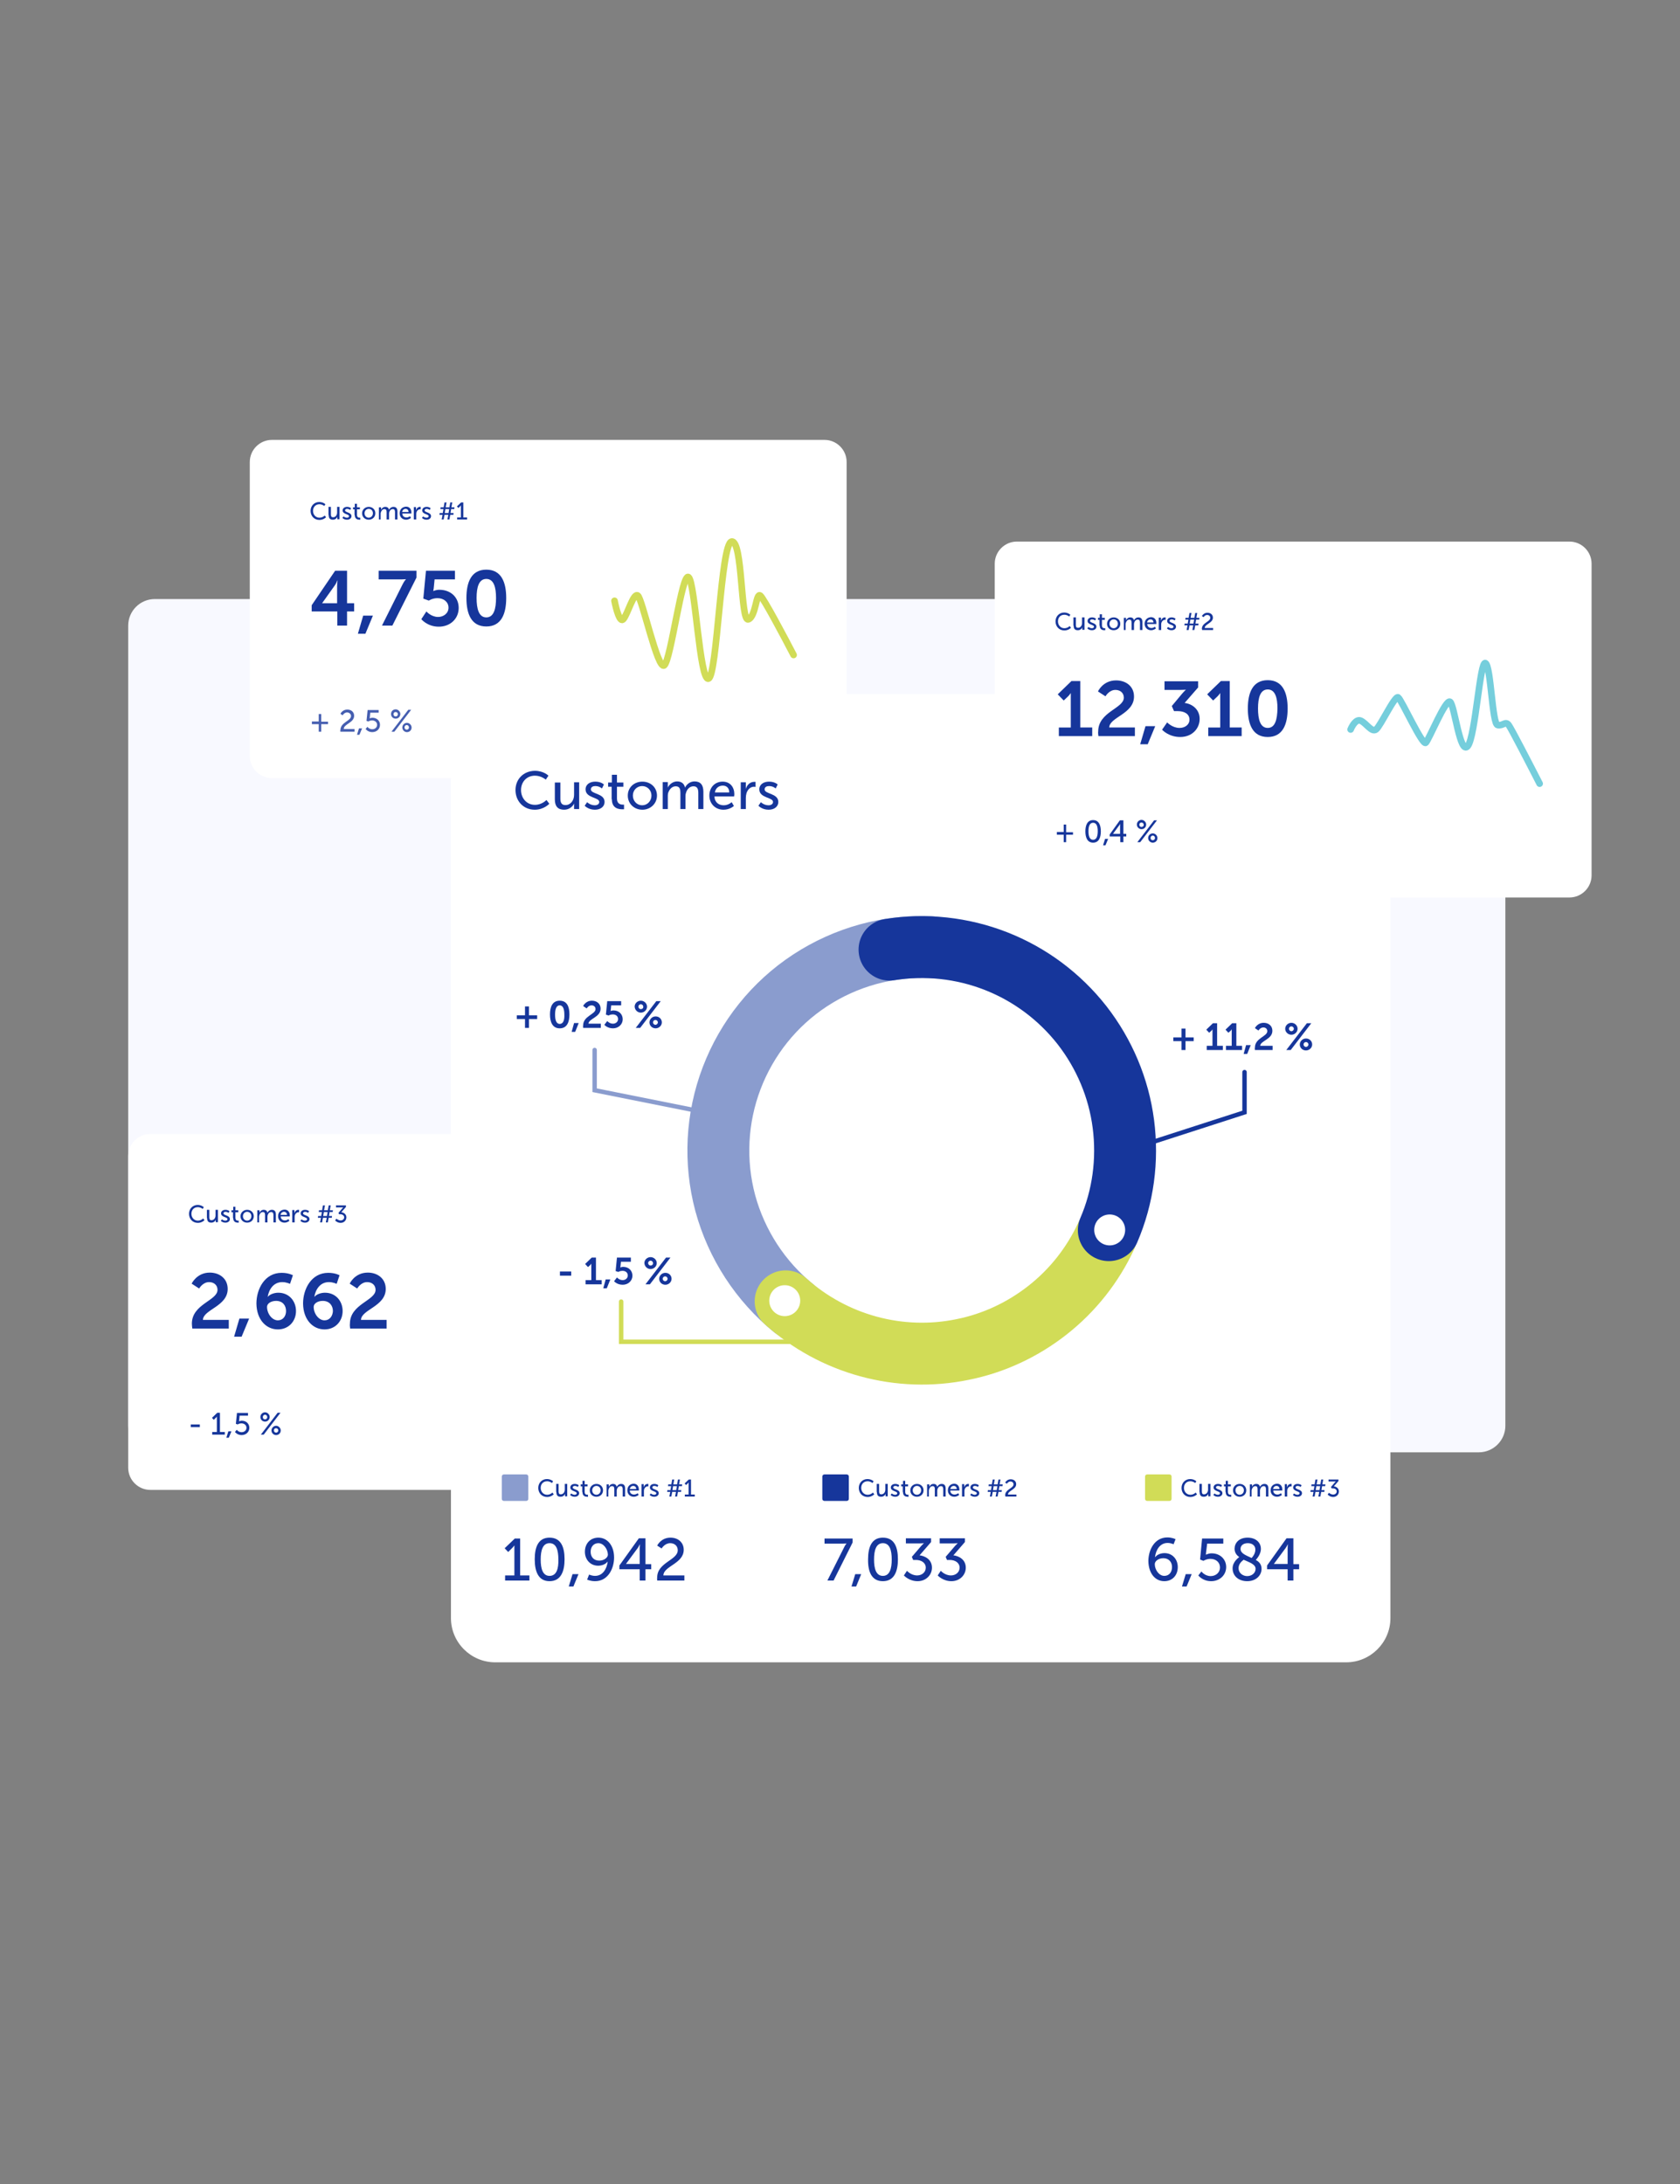 <?xml version="1.0" encoding="utf-8"?>
<!-- Generator: Adobe Illustrator 24.1.3, SVG Export Plug-In . SVG Version: 6.00 Build 0)  -->
<svg version="1.1" id="Layer_1" xmlns="http://www.w3.org/2000/svg" xmlns:xlink="http://www.w3.org/1999/xlink" x="0px" y="0px"
	 viewBox="0 0 760 988" style="enable-background:new 0 0 760 988;" xml:space="preserve">
<rect x="0" y="0" width="760" height="988" fill="#808080" stroke="none"/>
<style type="text/css">
	.st0{fill:#F8F9FF;}
	.st1{fill:#FFFFFF;}
	.st2{fill:#16369B;}
	.st3{fill:#455EB0;}
	.st4{fill:none;stroke:#D1DC57;stroke-width:3;stroke-linecap:round;}
	.st5{fill:none;stroke:#8A9CCE;stroke-width:3;stroke-linecap:round;}
	.st6{fill:none;stroke:#8A9CCE;stroke-width:28;stroke-linecap:round;stroke-linejoin:round;}
	.st7{fill:none;stroke:#D1DC57;stroke-width:28;stroke-linecap:round;stroke-linejoin:round;}
	.st8{fill:none;stroke:#16369B;stroke-width:28;stroke-linecap:round;stroke-linejoin:round;}
	.st9{fill:#8A9CCE;}
	.st10{fill:#D1DC57;}
	.st11{fill:none;stroke:#8A9CCE;stroke-width:2;stroke-linecap:round;}
	.st12{fill:none;stroke:#16369B;stroke-width:2;stroke-linecap:round;}
	.st13{fill:none;stroke:#D1DC57;stroke-width:2;stroke-linecap:round;}
	.st14{fill:none;stroke:#75CEDC;stroke-width:3;stroke-linecap:round;}
</style>
<path class="st0" d="M70,271h599c6.6,0,12,5.4,12,12v362c0,6.6-5.4,12-12,12H70c-6.6,0-12-5.4-12-12V283C58,276.4,63.4,271,70,271z"
	/>
<g>
	<path class="st1" d="M123,199h250c5.5,0,10,4.5,10,10v133c0,5.5-4.5,10-10,10H123c-5.5,0-10-4.5-10-10V209
		C113,203.5,117.5,199,123,199z"/>
</g>
<path class="st2" d="M140.5,231.1c0,2.3,1.6,4.1,4,4.1c1.9,0,3-1.2,3-1.2l-0.6-0.8c0,0-0.9,1-2.4,1c-1.7,0-2.9-1.4-2.9-3.1
	c0-1.6,1.1-3,2.9-3c1.3,0,2.2,0.8,2.2,0.8l0.5-0.8c0,0-1-1-2.8-1C142.2,227.1,140.5,228.8,140.5,231.1z M148.7,233
	c0,1.5,0.6,2.1,1.9,2.1c1.1,0,1.8-0.7,2-1.3h0c0,0,0,0.2,0,0.4v0.7h1v-5.6h-1.1v2.6c0,1.1-0.7,2.1-1.8,2.1c-0.9,0-1-0.6-1-1.4v-3.3
	h-1.1V233z M154.9,234.3c0,0,0.7,0.8,2.1,0.8c1.2,0,2-0.7,2-1.6c0-1.8-2.9-1.6-2.9-2.6c0-0.5,0.5-0.7,0.9-0.7c0.9,0,1.4,0.5,1.4,0.5
	l0.4-0.8c0,0-0.6-0.6-1.8-0.6c-1.1,0-2,0.6-2,1.6c0,1.8,2.9,1.6,2.9,2.6c0,0.5-0.5,0.7-0.9,0.7c-1,0-1.6-0.6-1.6-0.6L154.9,234.3z
	 M160.5,233c0,1.9,1.4,2.1,2.1,2.1c0.2,0,0.4,0,0.4,0v-0.9c0,0-0.1,0-0.3,0c-0.4,0-1.2-0.1-1.2-1.3v-2.5h1.3v-0.9h-1.3v-1.6h-1v1.6
	h-0.8v0.9h0.7V233z M163.8,232.2c0,1.7,1.3,2.9,3,2.9c1.7,0,3-1.2,3-2.9c0-1.7-1.3-2.9-3-2.9C165.2,229.3,163.8,230.5,163.8,232.2z
	 M164.9,232.2c0-1.2,0.9-2,1.9-2c1.1,0,1.9,0.8,1.9,2c0,1.2-0.9,2-1.9,2C165.8,234.2,164.9,233.4,164.9,232.2z M171.1,235h1.1v-2.5
	c0-0.3,0-0.5,0.1-0.7c0.2-0.8,0.8-1.5,1.6-1.5c0.9,0,1,0.7,1,1.4v3.3h1.1v-2.5c0-0.3,0-0.5,0.1-0.8c0.2-0.8,0.8-1.4,1.6-1.4
	c0.8,0,1,0.6,1,1.4v3.3h1.1v-3.6c0-1.4-0.6-2.1-1.8-2.1c-0.9,0-1.7,0.6-2,1.3h0c-0.2-0.8-0.7-1.3-1.7-1.3c-0.9,0-1.6,0.6-1.9,1.3h0
	c0,0,0-0.2,0-0.4v-0.7h-1V235z M180.8,232.2c0,1.7,1.2,2.9,2.9,2.9c1.3,0,2.2-0.8,2.2-0.8l-0.4-0.8c0,0-0.7,0.6-1.6,0.6
	c-1,0-1.9-0.6-1.9-1.8h4.1c0,0,0-0.3,0-0.5c0-1.4-0.8-2.6-2.4-2.6C182,229.3,180.8,230.4,180.8,232.2z M181.9,231.6
	c0.2-0.9,0.8-1.4,1.6-1.4c0.7,0,1.3,0.5,1.3,1.4H181.9z M187.2,235h1.1v-2.3c0-0.3,0-0.7,0.1-1c0.3-0.8,0.9-1.3,1.6-1.3
	c0.2,0,0.3,0,0.3,0v-1.1c0,0-0.1,0-0.3,0c-0.9,0-1.5,0.6-1.8,1.5h0c0,0,0-0.2,0-0.4v-1h-1V235z M190.9,234.3c0,0,0.7,0.8,2.1,0.8
	c1.2,0,2-0.7,2-1.6c0-1.8-2.9-1.6-2.9-2.6c0-0.5,0.5-0.7,0.9-0.7c0.9,0,1.4,0.5,1.4,0.5l0.4-0.8c0,0-0.6-0.6-1.8-0.6
	c-1.1,0-2,0.6-2,1.6c0,1.8,2.9,1.6,2.9,2.6c0,0.5-0.5,0.7-0.9,0.7c-1,0-1.6-0.6-1.6-0.6L190.9,234.3z M199.8,235h0.9l0.4-2.1h1.7
	l-0.4,2.1h0.9l0.4-2.1h1.4l0.1-0.8h-1.4l0.3-1.8h1.4l0.1-0.8h-1.4l0.4-2.2h-0.9l-0.4,2.2h-1.7l0.4-2.2h-0.9l-0.4,2.2h-1.4l-0.1,0.8
	h1.4l-0.3,1.8h-1.4l-0.1,0.8h1.4L199.8,235z M201.2,232.1l0.3-1.8h1.7l-0.3,1.8H201.2z M206.8,235h4.5v-0.9h-1.7v-6.8h-1l-1.9,1.8
	l0.7,0.7l0.7-0.7c0.3-0.3,0.4-0.5,0.4-0.5h0c0,0,0,0.2,0,0.5v5h-1.7V235z"/>
<path class="st3" d="M141.1,327.6h3.1v3.4h1.1v-3.4h3.1v-1.1h-3.1V323h-1.1v3.4h-3.1V327.6z M154,331h6.4v-1.2h-4.9
	c0-2.3,4.7-2.8,4.7-6c0-1.7-1.3-2.8-3.1-2.8c-2.2,0-3.1,1.9-3.1,1.9l1,0.7c0,0,0.7-1.3,2-1.3c1,0,1.8,0.7,1.8,1.6
	c0,2.3-4.8,2.8-4.8,6.4C153.9,330.5,153.9,330.7,154,331z M161.5,332.4h1.1l1.2-2.9h-1.4L161.5,332.4z M165.4,329.8c0,0,1,1.4,3,1.4
	c2,0,3.5-1.4,3.5-3.3c0-1.8-1.4-3.2-3.4-3.2c-0.7,0-1.3,0.3-1.3,0.3h0c0,0,0.1-0.2,0.1-0.5l0.2-2.1h3.8v-1.2h-5l-0.5,4.9l0.8,0.3
	c0,0,0.7-0.5,1.7-0.5c1.3,0,2.3,0.8,2.3,2c0,1.2-1,2-2.2,2c-1.4,0-2.2-1.1-2.2-1.1L165.4,329.8z M179,325.1c1.2,0,2.1-0.9,2.1-2.1
	c0-1.1-1-2.1-2.1-2.1c-1.2,0-2.1,0.9-2.1,2.1C176.9,324.2,177.8,325.1,179,325.1z M177.1,331h1.3l7.6-9.9h-1.3L177.1,331z
	 M179,324.1c-0.6,0-1-0.4-1-1c0-0.6,0.4-1,1-1c0.6,0,1,0.5,1,1C180,323.6,179.6,324.1,179,324.1z M182,329.1c0,1.1,0.9,2.1,2.1,2.1
	c1.2,0,2.1-0.9,2.1-2.1c0-1.1-1-2.1-2.1-2.1C182.9,327,182,328,182,329.1z M183,329.1c0-0.6,0.4-1.1,1-1.1c0.6,0,1,0.5,1,1.1
	c0,0.6-0.5,1-1,1C183.5,330.1,183,329.7,183,329.1z"/>
<path class="st2" d="M141,276.6h11.6v6.4h4.4v-6.4h3.2v-3.7H157v-14.7h-5.4L141,273.8V276.6z M145.7,272.9L145.7,272.9l5.7-8
	c0.7-0.9,1.2-2.3,1.2-2.3h0.1c0,0-0.2,1.4-0.2,2.6v7.7H145.7z M161.9,286.7h3.4l3.4-8.2h-4.4L161.9,286.7z M172.8,283h4.7l10.9-21.7
	v-3.1h-17.1v3.9h10.6c1.2,0,1.7-0.1,1.7-0.1v0.1c0,0-0.7,0.7-1.5,2.3L172.8,283z M190.6,280.1c0,0,2.7,3.4,7.9,3.4
	c5.2,0,9-3.6,9-8.5c0-4.5-3.3-8.2-8.8-8.2c-1.5,0-2.7,0.6-2.7,0.6H196c0,0,0.1-0.5,0.2-1.2l0.4-4.1h9.2v-3.9h-13.1l-1.2,12.6
	l2.5,0.9c0,0,1.6-1.1,3.9-1.1c2.8,0,5,1.7,5,4.3c0,2.6-2.3,4.2-4.7,4.2c-3.2,0-5.3-2.5-5.3-2.5L190.6,280.1z M220,283.4
	c6.8,0,9-5.7,9-12.9c0-7.1-2.2-12.8-9-12.8c-6.8,0-9,5.7-9,12.8C211,277.7,213.2,283.4,220,283.4z M220,279.3
	c-3.4,0-4.4-3.9-4.4-8.8c0-4.8,1-8.6,4.4-8.6c3.4,0,4.4,3.8,4.4,8.6C224.4,275.4,223.4,279.3,220,279.3z"/>
<path class="st4" d="M278,271.8c0.7,3.6,2.4,10.2,4,8.3c2-2.4,4.5-11.9,6.5-10.7c2,1.2,9,34,12,31.6s8-42.3,11-39.9
	c3,2.4,5,47.1,9,45.9c4-1.2,5.5-61.4,10.5-62c5-0.6,4,36.3,7.5,35.2c3.5-1.2,3.5-12.5,5.5-10.7c1.6,1.4,10.7,18.5,15,26.8"/>
<g>
	<path class="st1" d="M68,513h250c5.5,0,10,4.5,10,10v141c0,5.5-4.5,10-10,10H68c-5.5,0-10-4.5-10-10V523C58,517.5,62.5,513,68,513z
		"/>
</g>
<path class="st2" d="M85.5,549.1c0,2.3,1.6,4.1,4,4.1c1.9,0,3-1.2,3-1.2l-0.6-0.8c0,0-0.9,1-2.4,1c-1.7,0-2.9-1.4-2.9-3.1
	c0-1.7,1.1-3,2.9-3c1.3,0,2.2,0.8,2.2,0.8l0.5-0.8c0,0-1-1-2.8-1C87.2,545.1,85.5,546.8,85.5,549.1z M93.7,551
	c0,1.5,0.6,2.1,1.9,2.1c1.1,0,1.8-0.7,2-1.3h0c0,0,0,0.2,0,0.4v0.7h1v-5.6h-1.1v2.6c0,1.1-0.7,2.1-1.8,2.1c-0.9,0-1-0.6-1-1.4v-3.3
	h-1.1V551z M99.9,552.3c0,0,0.7,0.8,2.1,0.8c1.2,0,2-0.7,2-1.6c0-1.8-2.9-1.6-2.9-2.6c0-0.5,0.5-0.7,0.9-0.7c0.9,0,1.4,0.5,1.4,0.5
	l0.4-0.8c0,0-0.6-0.6-1.8-0.6c-1.1,0-2,0.6-2,1.6c0,1.8,2.9,1.6,2.9,2.6c0,0.5-0.5,0.7-0.9,0.7c-1,0-1.6-0.6-1.6-0.6L99.9,552.3z
	 M105.5,551c0,1.9,1.4,2.1,2.1,2.1c0.2,0,0.4,0,0.4,0v-0.9c0,0-0.1,0-0.3,0c-0.4,0-1.2-0.1-1.2-1.3v-2.5h1.3v-0.9h-1.3v-1.6h-1v1.6
	h-0.8v0.9h0.7V551z M108.8,550.2c0,1.7,1.3,2.9,3,2.9c1.7,0,3-1.2,3-2.9c0-1.7-1.3-2.9-3-2.9C110.2,547.3,108.8,548.5,108.8,550.2z
	 M109.9,550.2c0-1.2,0.9-2,1.9-2c1.1,0,1.9,0.8,1.9,2c0,1.2-0.9,2-1.9,2C110.8,552.2,109.9,551.4,109.9,550.2z M116.1,553h1.1v-2.5
	c0-0.3,0-0.5,0.1-0.7c0.2-0.8,0.8-1.5,1.6-1.5c0.9,0,1,0.7,1,1.4v3.3h1.1v-2.5c0-0.3,0-0.5,0.1-0.8c0.2-0.8,0.8-1.4,1.6-1.4
	c0.8,0,1,0.6,1,1.4v3.3h1.1v-3.6c0-1.4-0.6-2.1-1.8-2.1c-0.9,0-1.7,0.6-2,1.3h0c-0.2-0.8-0.7-1.3-1.7-1.3c-0.9,0-1.6,0.6-1.9,1.3h0
	c0,0,0-0.2,0-0.4v-0.7h-1V553z M125.8,550.2c0,1.7,1.2,2.9,2.9,2.9c1.3,0,2.2-0.8,2.2-0.8l-0.4-0.8c0,0-0.7,0.6-1.6,0.6
	c-1,0-1.9-0.6-1.9-1.8h4.1c0,0,0-0.3,0-0.5c0-1.4-0.8-2.6-2.4-2.6C127,547.3,125.8,548.4,125.8,550.2z M126.9,549.6
	c0.2-0.9,0.8-1.4,1.6-1.4c0.7,0,1.3,0.5,1.3,1.4H126.9z M132.2,553h1.1v-2.3c0-0.3,0-0.7,0.1-1c0.3-0.8,0.9-1.3,1.6-1.3
	c0.2,0,0.3,0,0.3,0v-1.1c0,0-0.1,0-0.3,0c-0.9,0-1.5,0.6-1.8,1.5h0c0,0,0-0.2,0-0.4v-1h-1V553z M135.9,552.3c0,0,0.7,0.8,2.1,0.8
	c1.2,0,2-0.7,2-1.6c0-1.8-2.9-1.6-2.9-2.6c0-0.5,0.5-0.7,0.9-0.7c0.9,0,1.4,0.5,1.4,0.5l0.4-0.8c0,0-0.6-0.6-1.8-0.6
	c-1.1,0-2,0.6-2,1.6c0,1.8,2.9,1.6,2.9,2.6c0,0.5-0.5,0.7-0.9,0.7c-1,0-1.6-0.6-1.6-0.6L135.9,552.3z M144.8,553h0.9l0.4-2.1h1.7
	l-0.4,2.1h0.9l0.4-2.1h1.4l0.1-0.8h-1.4l0.3-1.8h1.4l0.1-0.8h-1.4l0.4-2.2h-0.9l-0.4,2.2h-1.7l0.4-2.2h-0.9l-0.4,2.2h-1.4l-0.1,0.8
	h1.4l-0.3,1.8h-1.4l-0.1,0.8h1.4L144.8,553z M146.2,550.1l0.3-1.8h1.7l-0.3,1.8H146.2z M151.6,552.1c0,0,0.9,1.1,2.5,1.1
	c1.6,0,2.6-1.2,2.6-2.5c0-1.5-1.3-2.2-2.3-2.3l2.1-2.4v-0.7H152v0.9h2.6c0.4,0,0.7,0,0.7,0v0c0,0-0.2,0.2-0.5,0.5l-1.7,2l0.3,0.6
	h0.5c1,0,1.8,0.5,1.8,1.4c0,0.8-0.7,1.4-1.6,1.4c-1.1,0-1.9-0.8-1.9-0.8L151.6,552.1z"/>
<path class="st2" d="M86.3,645.6h4.1v-1.2h-4.1V645.6z M96,649h5.7v-1.2h-2.2v-8.7h-1.2l-2.4,2.3l0.8,0.9l0.9-0.9
	c0.4-0.3,0.5-0.6,0.5-0.6h0c0,0,0,0.3,0,0.6v6.4H96V649z M102.4,650.4h1.1l1.2-2.9h-1.4L102.4,650.4z M106.3,647.8c0,0,1,1.4,3,1.4
	c2,0,3.5-1.4,3.5-3.3c0-1.8-1.4-3.2-3.4-3.2c-0.7,0-1.3,0.3-1.3,0.3h0c0,0,0.1-0.2,0.1-0.5l0.2-2.1h3.8v-1.2h-5l-0.5,4.9l0.8,0.3
	c0,0,0.7-0.5,1.7-0.5c1.3,0,2.3,0.8,2.3,2c0,1.2-1,2-2.2,2c-1.4,0-2.2-1.1-2.2-1.1L106.3,647.8z M119.9,643.1c1.2,0,2.1-0.9,2.1-2.1
	c0-1.1-1-2.1-2.1-2.1s-2.1,0.9-2.1,2.1C117.8,642.2,118.7,643.1,119.9,643.1z M118,649h1.3l7.6-9.9h-1.3L118,649z M119.9,642.1
	c-0.6,0-1-0.4-1-1c0-0.6,0.4-1.1,1-1.1s1,0.5,1,1.1C120.9,641.6,120.5,642.1,119.9,642.1z M122.8,647.1c0,1.1,0.9,2.1,2.1,2.1
	c1.2,0,2.1-0.9,2.1-2.1c0-1.1-1-2.1-2.1-2.1C123.8,645,122.8,646,122.8,647.1z M123.9,647.1c0-0.6,0.4-1,1-1c0.6,0,1,0.5,1,1
	c0,0.6-0.5,1-1,1C124.4,648.1,123.9,647.7,123.9,647.1z"/>
<path class="st2" d="M87,601h16.5v-3.9H91.8c0.1-4.7,11.2-6.1,11.2-14c0-4.7-3.7-7.4-8.1-7.4c-5.9,0-8.2,5-8.2,5l3.4,2.2
	c0,0,1.6-2.9,4.5-2.9c2.1,0,3.8,1.3,3.8,3.5c0,4.9-11.6,6.4-11.6,15.3C86.8,599.5,86.9,600.2,87,601z M105.9,604.7h3.4l3.4-8.2h-4.4
	L105.9,604.7z M125.7,601.4c4.9,0,8.2-3.7,8.2-8.3c0-4.5-3.1-8.3-8-8.3c-1.8,0-3.8,0.7-4.7,1.8h-0.1c0.6-3.4,2.7-6.6,6.6-6.6
	c1.9,0,3.5,0.8,3.5,0.8l1.3-3.9c0,0-1.9-1.1-5.1-1.1c-7.7,0-11.4,7.4-11.4,13.9C116.1,597.1,120.5,601.4,125.7,601.4z M125.7,597.3
	c-2.6,0-4.9-3-4.9-6.1c0-1.5,1.8-2.7,4.1-2.7c3,0,4.5,2.1,4.5,4.6C129.4,595.4,128,597.3,125.7,597.3z M146.8,601.4
	c4.9,0,8.2-3.7,8.2-8.3c0-4.5-3.1-8.3-8-8.3c-1.8,0-3.8,0.7-4.7,1.8h-0.1c0.6-3.4,2.7-6.6,6.6-6.6c1.9,0,3.5,0.8,3.5,0.8l1.3-3.9
	c0,0-1.9-1.1-5.1-1.1c-7.7,0-11.4,7.4-11.4,13.9C137.2,597.1,141.6,601.4,146.8,601.4z M146.8,597.3c-2.6,0-4.9-3-4.9-6.1
	c0-1.5,1.8-2.7,4.1-2.7c3,0,4.6,2.1,4.6,4.6C150.5,595.4,149.1,597.3,146.8,597.3z M158.4,601h16.5v-3.9h-11.6
	c0.1-4.7,11.2-6.1,11.2-14c0-4.7-3.7-7.4-8.1-7.4c-6,0-8.2,5-8.2,5l3.4,2.2c0,0,1.6-2.9,4.5-2.9c2.1,0,3.8,1.3,3.8,3.5
	c0,4.9-11.6,6.4-11.6,15.3C158.2,599.5,158.3,600.2,158.4,601z"/>
<path class="st5" d="M221,592.1c0.5,2.8,1.9,8.1,3.5,6.5c2-2,6-9,7-6.5s3.5,46,6.5,43s12-56,15.5-54s7,22.5,9.5,20s8-35.5,10-33
	s6.5,40,9,38s2.5-13.5,5-12.5s4,4.5,5.5,3c1.2-1.2,8.5-9.8,12-14"/>
<g>
	<path class="st1" d="M224,314h385c11,0,20,9,20,20v398c0,11-9,20-20,20H224c-11,0-20-9-20-20V334C204,323,213,314,224,314z"/>
</g>
<path class="st6" d="M359,591.8c-15-12.2-25.8-28.8-30.9-47.5c-5-18.7-4-38.5,2.9-56.6c6.9-18.1,19.3-33.6,35.5-44.2
	c16.2-10.6,35.3-15.9,54.7-15"/>
<path class="st7" d="M500.4,559.2c-6.1,13.1-15.1,24.5-26.4,33.4c-11.3,8.9-24.5,15.1-38.6,17.9c-14.1,2.9-28.7,2.4-42.6-1.4
	c-13.9-3.8-26.7-10.8-37.4-20.4"/>
<path class="st8" d="M402.4,429.6c16.2-2.6,32.9-0.8,48.2,5.2c15.3,6,28.7,16,38.9,29c10.1,13,16.6,28.4,18.7,44.7
	c2.1,16.3-0.1,32.9-6.6,48"/>
<circle class="st1" cx="502" cy="556.4" r="7"/>
<circle class="st1" cx="355" cy="588.4" r="7"/>
<path class="st2" d="M233.2,357.4c0,5,3.6,8.9,8.7,8.9c4.2,0,6.6-2.7,6.6-2.7l-1.3-1.7c0,0-2,2.2-5.2,2.2c-3.8,0-6.3-3.1-6.3-6.7
	c0-3.6,2.5-6.5,6.3-6.5c2.9,0,4.9,1.8,4.9,1.8l1.2-1.8c0,0-2.1-2.2-6.2-2.2C236.8,348.8,233.2,352.5,233.2,357.4z M251,361.6
	c0,3.2,1.4,4.7,4.2,4.7c2.4,0,4-1.6,4.5-2.8h0c0,0,0,0.4,0,0.9v1.6h2.3v-12.1h-2.3v5.7c0,2.4-1.5,4.6-3.9,4.6c-1.9,0-2.3-1.3-2.3-3
	v-7.2H251V361.6z M264.5,364.5c0,0,1.6,1.8,4.6,1.8c2.7,0,4.4-1.5,4.4-3.5c0-4-6.2-3.5-6.2-5.7c0-1.1,1-1.5,2-1.5c1.9,0,3,1.1,3,1.1
	l0.9-1.8c0,0-1.2-1.3-3.9-1.3c-2.4,0-4.4,1.2-4.4,3.5c0,4,6.2,3.5,6.2,5.7c0,1-1,1.5-2,1.5c-2.1,0-3.5-1.4-3.5-1.4L264.5,364.5z
	 M276.8,361.6c0,4.1,3.1,4.5,4.7,4.5c0.5,0,0.8,0,0.8,0V364c0,0-0.2,0-0.6,0c-0.9,0-2.6-0.3-2.6-2.7v-5.4h2.9V354h-2.9v-3.5h-2.3
	v3.5h-1.7v1.9h1.6V361.6z M284,359.9c0,3.7,2.9,6.4,6.6,6.4c3.6,0,6.6-2.7,6.6-6.4c0-3.7-2.9-6.3-6.6-6.3
	C286.9,353.6,284,356.2,284,359.9z M286.3,359.9c0-2.5,1.9-4.3,4.2-4.3c2.3,0,4.2,1.8,4.2,4.3c0,2.5-1.9,4.4-4.2,4.4
	C288.2,364.3,286.3,362.4,286.3,359.9z M299.8,366h2.3v-5.5c0-0.6,0-1.1,0.1-1.6c0.5-1.7,1.7-3.2,3.5-3.2c1.9,0,2.1,1.5,2.1,3v7.3
	h2.3v-5.5c0-0.6,0-1.2,0.2-1.7c0.4-1.7,1.7-3.1,3.4-3.1c1.8,0,2.2,1.3,2.2,3v7.3h2.3v-7.8c0-3.1-1.3-4.7-4-4.7c-2,0-3.6,1.3-4.3,2.8
	h0c-0.4-1.8-1.6-2.8-3.6-2.8c-1.9,0-3.6,1.4-4.2,2.8h0c0,0,0-0.4,0-0.9v-1.6h-2.3V366z M320.9,359.9c0,3.6,2.6,6.4,6.4,6.4
	c2.9,0,4.7-1.7,4.7-1.7l-1-1.7c0,0-1.5,1.4-3.6,1.4c-2.2,0-4.1-1.3-4.2-4h8.9c0,0,0.1-0.7,0.1-1c0-3.1-1.8-5.7-5.3-5.7
	C323.5,353.6,320.9,356.1,320.9,359.9z M323.4,358.5c0.3-2,1.8-3.1,3.6-3.1c1.6,0,2.9,1,2.9,3.1H323.4z M335.1,366h2.3v-5
	c0-0.7,0.1-1.5,0.3-2.2c0.6-1.8,1.9-2.9,3.4-2.9c0.4,0,0.7,0.1,0.7,0.1v-2.3c0,0-0.3,0-0.6,0c-1.9,0-3.3,1.4-3.8,3.2h0
	c0,0,0-0.4,0-0.9v-2.1h-2.3V366z M343.1,364.5c0,0,1.6,1.8,4.6,1.8c2.7,0,4.4-1.5,4.4-3.5c0-4-6.2-3.5-6.2-5.7c0-1.1,1-1.5,2-1.5
	c1.9,0,3,1.1,3,1.1l0.9-1.8c0,0-1.2-1.3-3.9-1.3c-2.4,0-4.4,1.2-4.4,3.5c0,4,6.2,3.5,6.2,5.7c0,1-1,1.5-2,1.5
	c-2.1,0-3.5-1.4-3.5-1.4L343.1,364.5z"/>
<path class="st2" d="M243.5,673.1c0,2.3,1.6,4.1,4,4.1c1.9,0,3-1.2,3-1.2l-0.6-0.8c0,0-0.9,1-2.4,1c-1.7,0-2.9-1.4-2.9-3.1
	c0-1.7,1.1-3,2.9-3c1.3,0,2.2,0.8,2.2,0.8l0.5-0.8c0,0-1-1-2.8-1C245.2,669.1,243.5,670.8,243.5,673.1z M251.7,675
	c0,1.5,0.6,2.1,1.9,2.1c1.1,0,1.8-0.7,2-1.3h0c0,0,0,0.2,0,0.4v0.7h1v-5.6h-1.1v2.6c0,1.1-0.7,2.1-1.8,2.1c-0.9,0-1-0.6-1-1.4v-3.3
	h-1.1V675z M257.9,676.3c0,0,0.7,0.8,2.1,0.8c1.2,0,2-0.7,2-1.6c0-1.8-2.9-1.6-2.9-2.6c0-0.5,0.5-0.7,0.9-0.7c0.9,0,1.4,0.5,1.4,0.5
	l0.4-0.8c0,0-0.6-0.6-1.8-0.6c-1.1,0-2,0.6-2,1.6c0,1.8,2.9,1.6,2.9,2.6c0,0.5-0.5,0.7-0.9,0.7c-1,0-1.6-0.6-1.6-0.6L257.9,676.3z
	 M263.5,675c0,1.9,1.4,2.1,2.1,2.1c0.2,0,0.4,0,0.4,0v-0.9c0,0-0.1,0-0.3,0c-0.4,0-1.2-0.1-1.2-1.3v-2.5h1.3v-0.9h-1.3v-1.6h-1v1.6
	h-0.8v0.9h0.7V675z M266.8,674.2c0,1.7,1.3,2.9,3,2.9c1.7,0,3-1.2,3-2.9c0-1.7-1.3-2.9-3-2.9C268.2,671.3,266.8,672.5,266.8,674.2z
	 M267.9,674.2c0-1.2,0.9-2,1.9-2c1.1,0,1.9,0.8,1.9,2c0,1.2-0.9,2-1.9,2C268.8,676.2,267.9,675.4,267.9,674.2z M274.1,677h1.1v-2.5
	c0-0.3,0-0.5,0.1-0.7c0.2-0.8,0.8-1.5,1.6-1.5c0.9,0,1,0.7,1,1.4v3.3h1.1v-2.5c0-0.3,0-0.5,0.1-0.8c0.2-0.8,0.8-1.4,1.6-1.4
	c0.8,0,1,0.6,1,1.4v3.3h1.1v-3.6c0-1.4-0.6-2.1-1.8-2.1c-0.9,0-1.7,0.6-2,1.3h0c-0.2-0.8-0.7-1.3-1.7-1.3c-0.9,0-1.6,0.6-1.9,1.3h0
	c0,0,0-0.2,0-0.4v-0.7h-1V677z M283.8,674.2c0,1.7,1.2,2.9,2.9,2.9c1.3,0,2.2-0.8,2.2-0.8l-0.4-0.8c0,0-0.7,0.6-1.7,0.6
	c-1,0-1.9-0.6-1.9-1.8h4.1c0,0,0-0.3,0-0.5c0-1.4-0.8-2.6-2.4-2.6C285,671.3,283.8,672.4,283.8,674.2z M284.9,673.6
	c0.2-0.9,0.8-1.4,1.6-1.4c0.7,0,1.3,0.5,1.3,1.4H284.9z M290.2,677h1.1v-2.3c0-0.3,0-0.7,0.1-1c0.3-0.8,0.9-1.3,1.6-1.3
	c0.2,0,0.3,0,0.3,0v-1.1c0,0-0.1,0-0.3,0c-0.9,0-1.5,0.6-1.8,1.5h0c0,0,0-0.2,0-0.4v-1h-1V677z M293.9,676.3c0,0,0.7,0.8,2.1,0.8
	c1.2,0,2-0.7,2-1.6c0-1.8-2.9-1.6-2.9-2.6c0-0.5,0.5-0.7,0.9-0.7c0.9,0,1.4,0.5,1.4,0.5l0.4-0.8c0,0-0.6-0.6-1.8-0.6
	c-1.1,0-2,0.6-2,1.6c0,1.8,2.9,1.6,2.9,2.6c0,0.5-0.5,0.7-0.9,0.7c-1,0-1.6-0.6-1.6-0.6L293.9,676.3z M302.8,677h0.9l0.4-2.1h1.7
	l-0.4,2.1h0.9l0.4-2.1h1.4l0.1-0.8h-1.4l0.3-1.8h1.4l0.1-0.8h-1.4l0.4-2.2h-0.9l-0.4,2.2h-1.7l0.4-2.2h-0.9l-0.4,2.2h-1.4l-0.1,0.8
	h1.4l-0.3,1.8h-1.4l-0.1,0.8h1.4L302.8,677z M304.2,674.1l0.3-1.8h1.7l-0.3,1.8H304.2z M309.8,677h4.5v-0.9h-1.7v-6.8h-1l-1.9,1.8
	l0.7,0.7l0.7-0.7c0.3-0.3,0.4-0.5,0.4-0.5h0c0,0,0,0.2,0,0.5v5h-1.7V677z"/>
<path class="st2" d="M228.5,715h11v-2.3h-4.2v-16.7h-2.4l-4.6,4.4l1.6,1.7l1.8-1.8c0.7-0.7,0.9-1.1,0.9-1.1h0.1c0,0,0,0.6,0,1.2
	v12.3h-4.2V715z M248.6,715.3c5.1,0,6.8-4.4,6.8-9.9c0-5.5-1.6-9.8-6.8-9.8c-5.1,0-6.7,4.3-6.7,9.8
	C241.9,711,243.6,715.3,248.6,715.3z M248.6,712.9c-3.1,0-4-3.3-4-7.4c0-4.1,0.9-7.4,4-7.4c3.1,0,4,3.2,4,7.4
	C252.7,709.6,251.8,712.9,248.6,712.9z M257.3,717.7h2.1l2.3-5.6H259L257.3,717.7z M269.2,715.3c5.9,0,8.6-5.8,8.6-10.7
	c0-5.5-3.1-9-7.1-9c-3.6,0-6.1,2.6-6.1,6.4c0,3.5,2.4,6.3,6,6.3c1.7,0,3.4-0.7,4.2-1.8h0.1c-0.4,3.2-2.2,6.4-5.7,6.4
	c-1.5,0-2.7-0.6-2.7-0.6l-0.9,2.3C265.5,714.5,266.9,715.3,269.2,715.3z M271.1,706c-2.5,0-3.9-1.7-3.9-4c0-2.2,1.3-3.9,3.5-3.9
	c2.4,0,4.3,2.8,4.3,5.3C274.9,704.7,273.2,706,271.1,706z M280.2,709.9h9.2v5.1h2.6v-5.1h2.6v-2.3H292v-11.7H289l-8.8,12.3V709.9z
	 M283.1,707.6L283.1,707.6l5.4-7.3c0.5-0.7,0.9-1.6,0.9-1.6h0.1c0,0-0.1,1-0.1,1.9v6.9H283.1z M297.3,715h12.3v-2.3h-9.5
	c0.1-4.3,9.2-5.3,9.2-11.6c0-3.3-2.5-5.5-6-5.5c-4.3,0-6,3.6-6,3.6l2,1.3c0,0,1.4-2.4,3.9-2.4c2,0,3.4,1.3,3.4,3.2
	c0,4.5-9.3,5.5-9.3,12.3C297.2,714,297.3,714.5,297.3,715z"/>
<path class="st9" d="M228,667h10c0.6,0,1,0.4,1,1v10c0,0.6-0.4,1-1,1h-10c-0.6,0-1-0.4-1-1v-10C227,667.4,227.4,667,228,667z"/>
<path class="st2" d="M475.4,366h3.6c3.3,0,5.4-2,5.4-5.3c0-3.4-2.1-5.3-5.4-5.3h-3.6V366z M477.3,364.3V357h1.6
	c2.1,0,3.5,1.3,3.5,3.6c0,2.4-1.4,3.7-3.5,3.7H477.3z M485.6,362.2c0,2.4,1.9,4,4.2,4c2.3,0,4.2-1.6,4.2-4c0-2.3-1.9-4-4.2-4
	C487.4,358.2,485.6,359.8,485.6,362.2z M487.5,362.2c0-1.4,1-2.4,2.3-2.4c1.2,0,2.3,1,2.3,2.4c0,1.4-1,2.4-2.3,2.4
	C488.5,364.6,487.5,363.6,487.5,362.2z M497,366h2.1l1.3-4.4c0.1-0.4,0.2-0.8,0.2-0.8h0c0,0,0.1,0.4,0.2,0.8l1.3,4.4h2.1l2.3-7.6h-2
	l-1.3,5c-0.1,0.4-0.2,0.8-0.2,0.8h0c0,0-0.1-0.4-0.2-0.8l-1.4-5h-1.7l-1.4,5c-0.1,0.4-0.2,0.8-0.2,0.8h0c0,0,0-0.4-0.1-0.8l-1.3-5
	h-2L497,366z M507.8,366h1.9v-3.5c0-0.4,0-0.7,0.1-1c0.3-0.9,1-1.6,2.1-1.6c1,0,1.2,0.6,1.2,1.6v4.5h1.9v-4.9c0-2-1-2.9-2.7-2.9
	c-1.5,0-2.4,0.9-2.7,1.6h0c0,0,0-0.2,0-0.5v-0.9h-1.8V366z M516.9,363.6c0,2.2,1.3,2.5,2.4,2.5c0.3,0,0.6,0,0.6,0v-1.7
	c0,0-0.1,0-0.3,0c-0.5,0-0.8-0.2-0.8-1.1v-8h-1.9V363.6z M520.7,362.2c0,2.4,1.9,4,4.2,4c2.3,0,4.2-1.6,4.2-4c0-2.3-1.9-4-4.2-4
	C522.6,358.2,520.7,359.8,520.7,362.2z M522.7,362.2c0-1.4,1-2.4,2.3-2.4c1.2,0,2.3,1,2.3,2.4c0,1.4-1,2.4-2.3,2.4
	C523.7,364.6,522.7,363.6,522.7,362.2z M530,363.8c0,1.5,1.2,2.4,2.6,2.4c1.7,0,2.3-1.4,2.3-1.4h0c0,0,0,0.2,0,0.5v0.6h1.8v-4.8
	c0-1.9-1.2-3-3.2-3c-1.8,0-3,0.9-3,0.9l0.7,1.4c0,0,1-0.7,2.1-0.7c0.8,0,1.5,0.3,1.5,1.4v0.1h-0.3C533.3,361.2,530,361.4,530,363.8z
	 M531.9,363.7c0-1.1,1.6-1.2,2.5-1.2h0.3v0.2c0,0.9-0.7,2-1.7,2C532.3,364.7,531.9,364.2,531.9,363.7z M538.2,362.2
	c0,2.4,1.3,4,3.4,4c1.8,0,2.4-1.3,2.4-1.3h0c0,0,0,0.2,0,0.5v0.6h1.8v-10.6h-1.9v3.4c0,0.2,0,0.4,0,0.4h0c0,0-0.5-1-2.2-1
	C539.6,358.2,538.2,359.7,538.2,362.2z M540.1,362.2c0-1.5,0.9-2.4,1.9-2.4c1.3,0,1.9,1.2,1.9,2.4c0,1.7-0.9,2.4-1.9,2.4
	C540.9,364.6,540.1,363.6,540.1,362.2z M551.8,366h1.9v-4h1.9l2.1,4h2.2l-2.2-4c-0.2-0.4-0.4-0.5-0.4-0.5v0c1.1-0.5,1.8-1.6,1.8-2.9
	c0-1.4-0.7-2.4-1.7-2.9c-0.5-0.2-1-0.3-2.1-0.3h-3.4V366z M553.7,360.3V357h1.5c1.5,0,2,0.6,2,1.6c0,1.1-0.6,1.7-1.7,1.7H553.7z
	 M560.8,362.2c0,2.2,1.6,4,4.1,4c1.9,0,3.1-1.1,3.1-1.1l-0.7-1.4c0,0-1,0.8-2.2,0.8c-1.1,0-2.2-0.7-2.3-2h5.3c0,0,0-0.5,0-0.7
	c0-2-1.2-3.6-3.4-3.6C562.4,358.2,560.8,359.8,560.8,362.2z M562.8,361.2c0.2-1,0.9-1.6,1.8-1.6c0.8,0,1.5,0.6,1.5,1.6H562.8z
	 M569.6,369h1.9v-3.2c0-0.4,0-0.7,0-0.7h0c0,0,0.7,1,2.2,1c2,0,3.5-1.6,3.5-4c0-2.4-1.3-4-3.4-4c-1.8,0-2.5,1.3-2.5,1.3h0
	c0,0,0-0.2,0-0.5v-0.6h-1.7V369z M571.5,362.2c0-1.7,0.9-2.4,1.9-2.4c1.1,0,1.9,0.9,1.9,2.4c0,1.5-0.9,2.4-1.9,2.4
	C572.1,364.6,571.5,363.4,571.5,362.2z M578.2,362.2c0,2.4,1.9,4,4.2,4c2.3,0,4.2-1.6,4.2-4c0-2.3-1.9-4-4.2-4
	C580.1,358.2,578.2,359.8,578.2,362.2z M580.1,362.2c0-1.4,1-2.4,2.3-2.4c1.2,0,2.3,1,2.3,2.4c0,1.4-1,2.4-2.3,2.4
	C581.2,364.6,580.1,363.6,580.1,362.2z M588.2,366h1.9v-3c0-0.5,0-0.9,0.2-1.2c0.4-1.1,1.3-1.6,2.1-1.6c0.3,0,0.4,0,0.4,0v-1.9
	c0,0-0.2,0-0.3,0c-1.2,0-2.1,0.9-2.4,2h0c0,0,0-0.3,0-0.5v-1.3h-1.8V366z M594.4,363.2c0,2.6,2.1,2.9,3.2,2.9c0.4,0,0.6,0,0.6,0
	v-1.7c0,0-0.1,0-0.3,0c-0.5,0-1.5-0.2-1.5-1.4v-3h1.7v-1.5h-1.7v-2.2h-1.9v2.2h-1v1.5h1V363.2z"/>
<path class="st2" d="M388.5,673.1c0,2.3,1.6,4.1,4,4.1c1.9,0,3-1.2,3-1.2l-0.6-0.8c0,0-0.9,1-2.4,1c-1.7,0-2.9-1.4-2.9-3.1
	c0-1.7,1.1-3,2.9-3c1.3,0,2.2,0.8,2.2,0.8l0.5-0.8c0,0-1-1-2.8-1C390.2,669.1,388.5,670.8,388.5,673.1z M396.7,675
	c0,1.5,0.6,2.1,1.9,2.1c1.1,0,1.8-0.7,2-1.3h0c0,0,0,0.2,0,0.4v0.7h1v-5.6h-1.1v2.6c0,1.1-0.7,2.1-1.8,2.1c-0.9,0-1-0.6-1-1.4v-3.3
	h-1.1V675z M402.9,676.3c0,0,0.7,0.8,2.1,0.8c1.2,0,2-0.7,2-1.6c0-1.8-2.9-1.6-2.9-2.6c0-0.5,0.5-0.7,0.9-0.7c0.9,0,1.4,0.5,1.4,0.5
	l0.4-0.8c0,0-0.6-0.6-1.8-0.6c-1.1,0-2,0.6-2,1.6c0,1.8,2.9,1.6,2.9,2.6c0,0.5-0.5,0.7-0.9,0.7c-1,0-1.6-0.6-1.6-0.6L402.9,676.3z
	 M408.5,675c0,1.9,1.4,2.1,2.1,2.1c0.2,0,0.4,0,0.4,0v-0.9c0,0-0.1,0-0.3,0c-0.4,0-1.2-0.1-1.2-1.3v-2.5h1.3v-0.9h-1.3v-1.6h-1v1.6
	h-0.8v0.9h0.7V675z M411.8,674.2c0,1.7,1.3,2.9,3,2.9c1.7,0,3-1.2,3-2.9c0-1.7-1.3-2.9-3-2.9C413.2,671.3,411.8,672.5,411.8,674.2z
	 M412.9,674.2c0-1.2,0.9-2,1.9-2c1.1,0,1.9,0.8,1.9,2c0,1.2-0.9,2-1.9,2C413.8,676.2,412.9,675.4,412.9,674.2z M419.1,677h1.1v-2.5
	c0-0.3,0-0.5,0.1-0.7c0.2-0.8,0.8-1.5,1.6-1.5c0.9,0,1,0.7,1,1.4v3.3h1.1v-2.5c0-0.3,0-0.5,0.1-0.8c0.2-0.8,0.8-1.4,1.6-1.4
	c0.8,0,1,0.6,1,1.4v3.3h1.1v-3.6c0-1.4-0.6-2.1-1.8-2.1c-0.9,0-1.7,0.6-2,1.3h0c-0.2-0.8-0.7-1.3-1.7-1.3c-0.9,0-1.6,0.6-1.9,1.3h0
	c0,0,0-0.2,0-0.4v-0.7h-1V677z M428.8,674.2c0,1.7,1.2,2.9,2.9,2.9c1.3,0,2.2-0.8,2.2-0.8l-0.4-0.8c0,0-0.7,0.6-1.7,0.6
	c-1,0-1.9-0.6-1.9-1.8h4.1c0,0,0-0.3,0-0.5c0-1.4-0.8-2.6-2.4-2.6C430,671.3,428.8,672.4,428.8,674.2z M429.9,673.6
	c0.2-0.9,0.8-1.4,1.6-1.4c0.7,0,1.3,0.5,1.3,1.4H429.9z M435.2,677h1.1v-2.3c0-0.3,0-0.7,0.1-1c0.3-0.8,0.9-1.3,1.6-1.3
	c0.2,0,0.3,0,0.3,0v-1.1c0,0-0.1,0-0.3,0c-0.9,0-1.5,0.6-1.8,1.5h0c0,0,0-0.2,0-0.4v-1h-1V677z M438.9,676.3c0,0,0.7,0.8,2.1,0.8
	c1.2,0,2-0.7,2-1.6c0-1.8-2.9-1.6-2.9-2.6c0-0.5,0.5-0.7,0.9-0.7c0.9,0,1.4,0.5,1.4,0.5l0.4-0.8c0,0-0.6-0.6-1.8-0.6
	c-1.1,0-2,0.6-2,1.6c0,1.8,2.9,1.6,2.9,2.6c0,0.5-0.5,0.7-0.9,0.7c-1,0-1.6-0.6-1.6-0.6L438.9,676.3z M447.8,677h0.9l0.4-2.1h1.7
	l-0.4,2.1h0.9l0.4-2.1h1.4l0.1-0.8h-1.4l0.3-1.8h1.4l0.1-0.8h-1.4l0.4-2.2h-0.9l-0.4,2.2h-1.7l0.4-2.2h-0.9l-0.4,2.2h-1.4l-0.1,0.8
	h1.4l-0.3,1.8h-1.4l-0.1,0.8h1.4L447.8,677z M449.2,674.1l0.3-1.8h1.7l-0.3,1.8H449.2z M454.8,677h5v-0.9H456c0-1.8,3.7-2.2,3.7-4.7
	c0-1.3-1-2.2-2.5-2.2c-1.7,0-2.5,1.5-2.5,1.5l0.8,0.5c0,0,0.6-1,1.6-1c0.8,0,1.4,0.5,1.4,1.3c0,1.8-3.8,2.2-3.8,5
	C454.8,676.6,454.8,676.8,454.8,677z"/>
<path class="st2" d="M374.3,715h2.8l8.6-17.2v-1.8h-12.7v2.3h8.5c1,0,1.4-0.1,1.4-0.1v0.1c0,0-0.6,0.7-1.1,1.8L374.3,715z
	 M385.2,717.7h2.1l2.3-5.6h-2.7L385.2,717.7z M399.4,715.3c5.1,0,6.8-4.4,6.8-9.9c0-5.5-1.6-9.8-6.8-9.8c-5.1,0-6.7,4.3-6.7,9.8
	C392.6,711,394.3,715.3,399.4,715.3z M399.4,712.9c-3.1,0-4-3.3-4-7.4c0-4.1,0.9-7.4,4-7.4c3.1,0,4,3.2,4,7.4
	C403.4,709.6,402.5,712.9,399.4,712.9z M408.9,712.7c0,0,2.3,2.6,6.2,2.6c3.9,0,6.5-2.9,6.5-6.1c0-3.7-3.1-5.3-5.6-5.6l5.2-6v-1.7
	h-11.4v2.3h6.5c1.1,0,1.6-0.1,1.6-0.1v0.1c0,0-0.6,0.5-1.2,1.2l-4.2,4.9l0.6,1.4h1.3c2.3,0,4.4,1.2,4.4,3.5c0,2.1-1.8,3.5-3.9,3.5
	c-2.8,0-4.6-2.1-4.6-2.1L408.9,712.7z M424.2,712.7c0,0,2.3,2.6,6.2,2.6c3.9,0,6.5-2.9,6.5-6.1c0-3.7-3.1-5.3-5.6-5.6l5.2-6v-1.7
	h-11.4v2.3h6.5c1.1,0,1.6-0.1,1.6-0.1v0.1c0,0-0.6,0.5-1.2,1.2l-4.2,4.9l0.6,1.4h1.3c2.3,0,4.4,1.2,4.4,3.5c0,2.1-1.8,3.5-3.9,3.5
	c-2.8,0-4.6-2.1-4.6-2.1L424.2,712.7z"/>
<path class="st2" d="M373,667h10c0.6,0,1,0.4,1,1v10c0,0.6-0.4,1-1,1h-10c-0.6,0-1-0.4-1-1v-10C372,667.4,372.4,667,373,667z"/>
<path class="st2" d="M534.5,673.1c0,2.3,1.6,4.1,4,4.1c1.9,0,3-1.2,3-1.2l-0.6-0.8c0,0-0.9,1-2.4,1c-1.7,0-2.9-1.4-2.9-3.1
	c0-1.7,1.1-3,2.9-3c1.3,0,2.2,0.8,2.2,0.8l0.5-0.8c0,0-1-1-2.8-1C536.2,669.1,534.5,670.8,534.5,673.1z M542.7,675
	c0,1.5,0.6,2.1,1.9,2.1c1.1,0,1.8-0.7,2-1.3h0c0,0,0,0.2,0,0.4v0.7h1v-5.6h-1.1v2.6c0,1.1-0.7,2.1-1.8,2.1c-0.9,0-1-0.6-1-1.4v-3.3
	h-1.1V675z M548.9,676.3c0,0,0.7,0.8,2.1,0.8c1.2,0,2-0.7,2-1.6c0-1.8-2.9-1.6-2.9-2.6c0-0.5,0.5-0.7,0.9-0.7c0.9,0,1.4,0.5,1.4,0.5
	l0.4-0.8c0,0-0.6-0.6-1.8-0.6c-1.1,0-2,0.6-2,1.6c0,1.8,2.9,1.6,2.9,2.6c0,0.5-0.5,0.7-0.9,0.7c-1,0-1.6-0.6-1.6-0.6L548.9,676.3z
	 M554.5,675c0,1.9,1.4,2.1,2.1,2.1c0.2,0,0.4,0,0.4,0v-0.9c0,0-0.1,0-0.3,0c-0.4,0-1.2-0.1-1.2-1.3v-2.5h1.3v-0.9h-1.3v-1.6h-1v1.6
	h-0.8v0.9h0.7V675z M557.8,674.2c0,1.7,1.3,2.9,3,2.9s3-1.2,3-2.9c0-1.7-1.3-2.9-3-2.9S557.8,672.5,557.8,674.2z M558.9,674.2
	c0-1.2,0.9-2,1.9-2c1.1,0,1.9,0.8,1.9,2c0,1.2-0.9,2-1.9,2C559.8,676.2,558.9,675.4,558.9,674.2z M565.1,677h1.1v-2.5
	c0-0.3,0-0.5,0.1-0.7c0.2-0.8,0.8-1.5,1.6-1.5c0.9,0,1,0.7,1,1.4v3.3h1.1v-2.5c0-0.3,0-0.5,0.1-0.8c0.2-0.8,0.8-1.4,1.6-1.4
	c0.8,0,1,0.6,1,1.4v3.3h1.1v-3.6c0-1.4-0.6-2.1-1.8-2.1c-0.9,0-1.7,0.6-2,1.3h0c-0.2-0.8-0.7-1.3-1.7-1.3c-0.9,0-1.7,0.6-1.9,1.3h0
	c0,0,0-0.2,0-0.4v-0.7h-1V677z M574.8,674.2c0,1.7,1.2,2.9,2.9,2.9c1.3,0,2.2-0.8,2.2-0.8l-0.4-0.8c0,0-0.7,0.6-1.6,0.6
	c-1,0-1.9-0.6-1.9-1.8h4.1c0,0,0-0.3,0-0.5c0-1.4-0.8-2.6-2.4-2.6C576,671.3,574.8,672.4,574.8,674.2z M575.9,673.6
	c0.2-0.9,0.8-1.4,1.6-1.4c0.7,0,1.3,0.5,1.3,1.4H575.9z M581.2,677h1.1v-2.3c0-0.3,0-0.7,0.1-1c0.3-0.8,0.9-1.3,1.6-1.3
	c0.2,0,0.3,0,0.3,0v-1.1c0,0-0.1,0-0.3,0c-0.9,0-1.5,0.6-1.8,1.5h0c0,0,0-0.2,0-0.4v-1h-1V677z M584.9,676.3c0,0,0.7,0.8,2.1,0.8
	c1.2,0,2-0.7,2-1.6c0-1.8-2.9-1.6-2.9-2.6c0-0.5,0.5-0.7,0.9-0.7c0.9,0,1.4,0.5,1.4,0.5l0.4-0.8c0,0-0.6-0.6-1.8-0.6
	c-1.1,0-2,0.6-2,1.6c0,1.8,2.9,1.6,2.9,2.6c0,0.5-0.5,0.7-0.9,0.7c-1,0-1.6-0.6-1.6-0.6L584.9,676.3z M593.8,677h0.9l0.4-2.1h1.7
	l-0.4,2.1h0.9l0.4-2.1h1.4l0.1-0.8h-1.4l0.3-1.8h1.4l0.1-0.8h-1.4l0.4-2.2h-0.9l-0.4,2.2h-1.7l0.4-2.2h-0.9l-0.4,2.2h-1.4l-0.1,0.8
	h1.4l-0.3,1.8h-1.4l-0.1,0.8h1.4L593.8,677z M595.2,674.1l0.3-1.8h1.7l-0.3,1.8H595.2z M600.6,676.1c0,0,0.9,1.1,2.5,1.1
	c1.6,0,2.6-1.2,2.6-2.5c0-1.5-1.3-2.2-2.3-2.3l2.1-2.4v-0.7H601v0.9h2.6c0.4,0,0.7,0,0.7,0v0c0,0-0.2,0.2-0.5,0.5l-1.7,2l0.3,0.6
	h0.5c1,0,1.8,0.5,1.8,1.4c0,0.8-0.7,1.4-1.6,1.4c-1.1,0-1.9-0.8-1.9-0.8L600.6,676.1z"/>
<path class="st2" d="M526.7,715.3c3.6,0,6.1-2.6,6.1-6.4c0-3.5-2.4-6.3-6-6.3c-1.7,0-3.4,0.7-4.2,1.8h-0.1c0.4-3.2,2.2-6.4,5.7-6.4
	c1.5,0,2.7,0.6,2.7,0.6l0.9-2.3c0,0-1.5-0.8-3.7-0.8c-5.9,0-8.6,5.8-8.6,10.7C519.6,711.8,522.6,715.3,526.7,715.3z M526.7,712.9
	c-2.4,0-4.3-2.8-4.3-5.3c0-1.4,1.7-2.7,3.9-2.7c2.4,0,3.9,1.7,3.9,4C530.2,711.2,528.9,712.9,526.7,712.9z M534.7,717.7h2.1l2.3-5.6
	h-2.7L534.7,717.7z M542.1,712.7c0,0,1.9,2.6,5.8,2.6c3.9,0,6.8-2.8,6.8-6.4c0-3.4-2.6-6.2-6.6-6.2c-1.4,0-2.5,0.6-2.5,0.6h-0.1
	c0,0,0.1-0.4,0.1-1l0.5-4h7.3v-2.3h-9.6l-0.9,9.5l1.5,0.6c0,0,1.4-0.9,3.2-0.9c2.5,0,4.3,1.6,4.3,3.9c0,2.3-1.9,3.9-4.2,3.9
	c-2.7,0-4.2-2.1-4.2-2.1L542.1,712.7z M557.6,709.5c0,3.5,2.8,5.8,6.6,5.8c4,0,6.5-2.6,6.5-5.6c0-2-1.1-3.2-2.6-4
	c0.2-0.3,2.3-2.4,2.3-5c0-3.1-2.5-5.1-6-5.1c-4,0-5.9,2.5-5.9,5c0,1.8,0.9,2.9,2.1,3.8C560.1,704.8,557.6,706.6,557.6,709.5z
	 M568,709.7c0,2-1.8,3.3-3.8,3.3c-2,0-3.9-1.4-3.9-3.6c0-2.1,1.7-3.3,2.3-3.8C565.2,706.8,568,707.6,568,709.7z M561.2,700.7
	c0-1.5,1.2-2.6,3.3-2.6c2,0,3.4,1.1,3.4,2.9c0,2-1.4,3.5-1.7,3.8C563.7,703.6,561.2,702.8,561.2,700.7z M573.3,709.9h9.2v5.1h2.6
	v-5.1h2.6v-2.3h-2.6v-11.7h-3.1l-8.8,12.3V709.9z M576.2,707.6L576.2,707.6l5.4-7.3c0.5-0.7,0.9-1.6,0.9-1.6h0.1c0,0-0.1,1-0.1,1.9
	v6.9H576.2z"/>
<path class="st10" d="M519,667h10c0.6,0,1,0.4,1,1v10c0,0.6-0.4,1-1,1h-10c-0.6,0-1-0.4-1-1v-10C518,667.4,518.4,667,519,667z"/>
<path class="st2" d="M530.8,471h3.7v4h1.8v-4h3.7v-1.7h-3.7v-4h-1.8v4h-3.7V471z M545.8,475h7.4v-1.9h-2.6v-10.2h-1.9l-3,2.9
	l1.3,1.4l1-0.9c0.4-0.4,0.5-0.7,0.5-0.7h0c0,0,0,0.4,0,0.8v6.7h-2.6V475z M554.5,475h7.4v-1.9h-2.6v-10.2h-1.9l-3,2.9l1.3,1.4l1-0.9
	c0.4-0.4,0.5-0.7,0.5-0.7h0c0,0,0,0.4,0,0.8v6.7h-2.6V475z M562.6,476.8h1.6l1.6-4h-2.1L562.6,476.8z M567.7,475h8v-1.9h-5.6
	c0.1-2.3,5.5-2.9,5.5-6.8c0-2.3-1.8-3.6-3.9-3.6c-2.9,0-4,2.4-4,2.4l1.6,1.1c0,0,0.8-1.4,2.2-1.4c1,0,1.8,0.6,1.8,1.7
	c0,2.4-5.6,3.1-5.6,7.4C567.6,474.3,567.7,474.6,567.7,475z M584.2,468.1c1.5,0,2.8-1.2,2.8-2.7c0-1.5-1.3-2.7-2.8-2.7
	c-1.5,0-2.8,1.2-2.8,2.7C581.4,466.9,582.7,468.1,584.2,468.1z M581.9,475h2l9.3-12.1h-2L581.9,475z M584.2,466.5
	c-0.6,0-1.1-0.5-1.1-1.1c0-0.6,0.5-1.1,1.1-1.1c0.6,0,1.1,0.5,1.1,1.1C585.3,466,584.8,466.5,584.2,466.5z M588,472.5
	c0,1.5,1.2,2.7,2.8,2.7c1.5,0,2.8-1.2,2.8-2.7c0-1.5-1.2-2.7-2.8-2.7C589.2,469.8,588,471.1,588,472.5z M589.7,472.5
	c0-0.6,0.5-1.1,1.1-1.1c0.6,0,1.1,0.5,1.1,1.1c0,0.6-0.5,1.1-1.1,1.1C590.2,473.6,589.7,473.1,589.7,472.5z"/>
<path class="st2" d="M233.8,461h3.7v4h1.8v-4h3.7v-1.7h-3.7v-4h-1.8v4h-3.7V461z M253.2,465.2c3.3,0,4.4-2.8,4.4-6.3
	s-1.1-6.2-4.4-6.2c-3.3,0-4.4,2.8-4.4,6.2S249.9,465.2,253.2,465.2z M253.2,463.2c-1.6,0-2.1-1.9-2.1-4.2c0-2.3,0.5-4.2,2.1-4.2
	s2.1,1.9,2.1,4.2C255.4,461.3,254.9,463.2,253.2,463.2z M258.6,466.8h1.6l1.6-4h-2.1L258.6,466.8z M263.8,465h8v-1.9h-5.6
	c0.1-2.3,5.5-2.9,5.5-6.8c0-2.3-1.8-3.6-3.9-3.6c-2.9,0-4,2.4-4,2.4l1.6,1.1c0,0,0.8-1.4,2.2-1.4c1,0,1.8,0.6,1.8,1.7
	c0,2.4-5.6,3.1-5.6,7.4C263.7,464.3,263.8,464.6,263.8,465z M273.4,463.6c0,0,1.3,1.6,3.9,1.6c2.5,0,4.4-1.8,4.4-4.1
	c0-2.2-1.6-4-4.2-4c-0.7,0-1.3,0.3-1.3,0.3h0c0,0,0.1-0.2,0.1-0.6l0.2-2h4.5v-1.9h-6.3l-0.6,6.1l1.2,0.4c0,0,0.8-0.5,1.9-0.5
	c1.4,0,2.4,0.8,2.4,2.1c0,1.3-1.1,2.1-2.3,2.1c-1.6,0-2.6-1.2-2.6-1.2L273.4,463.6z M289.9,458.1c1.5,0,2.8-1.2,2.8-2.7
	c0-1.5-1.3-2.7-2.8-2.7s-2.8,1.2-2.8,2.7C287.2,456.9,288.4,458.1,289.9,458.1z M287.6,465h2l9.3-12.1h-2L287.6,465z M289.9,456.5
	c-0.6,0-1.1-0.5-1.1-1.1c0-0.6,0.5-1.1,1.1-1.1s1.1,0.5,1.1,1.1C291.1,456,290.6,456.5,289.9,456.5z M293.8,462.5
	c0,1.5,1.2,2.7,2.8,2.7c1.5,0,2.8-1.2,2.8-2.7c0-1.5-1.2-2.7-2.8-2.7C295,459.8,293.8,461.1,293.8,462.5z M295.4,462.5
	c0-0.6,0.5-1.1,1.1-1.1s1.1,0.5,1.1,1.1c0,0.6-0.5,1.1-1.1,1.1S295.4,463.1,295.4,462.5z"/>
<path class="st2" d="M253.3,577.1h5.1v-1.9h-5.1V577.1z M264.8,581h7.4v-1.9h-2.6v-10.2h-1.9l-3,2.9l1.3,1.4l1-0.9
	c0.4-0.4,0.5-0.7,0.5-0.7h0c0,0,0,0.4,0,0.8v6.7h-2.6V581z M272.9,582.8h1.6l1.6-4H274L272.9,582.8z M277.8,579.6
	c0,0,1.3,1.6,3.9,1.6c2.5,0,4.4-1.8,4.4-4.1c0-2.2-1.6-4-4.2-4c-0.7,0-1.3,0.3-1.3,0.3h0c0,0,0.1-0.2,0.1-0.6l0.2-2h4.5v-1.9h-6.3
	l-0.6,6.1l1.2,0.4c0,0,0.8-0.5,1.9-0.5c1.4,0,2.4,0.8,2.4,2.1c0,1.3-1.1,2.1-2.3,2.1c-1.6,0-2.6-1.2-2.6-1.2L277.8,579.6z
	 M294.3,574.1c1.5,0,2.8-1.2,2.8-2.7c0-1.5-1.3-2.7-2.8-2.7s-2.8,1.2-2.8,2.7C291.6,572.9,292.8,574.1,294.3,574.1z M292,581h2
	l9.3-12.1h-2L292,581z M294.3,572.5c-0.6,0-1.1-0.5-1.1-1.1c0-0.6,0.5-1.1,1.1-1.1s1.1,0.5,1.1,1.1C295.5,572,295,572.5,294.3,572.5
	z M298.2,578.5c0,1.5,1.2,2.7,2.8,2.7c1.5,0,2.8-1.2,2.8-2.7c0-1.5-1.2-2.7-2.8-2.7C299.4,575.8,298.2,577.1,298.2,578.5z
	 M299.8,578.5c0-0.6,0.5-1.1,1.1-1.1s1.1,0.5,1.1,1.1c0,0.6-0.5,1.1-1.1,1.1S299.8,579.1,299.8,578.5z"/>
<path class="st11" d="M320.5,503.5L269,493.2V475"/>
<path class="st12" d="M511,520l52-16.8V485"/>
<path class="st13" d="M367.5,607l-86.5,0v-18.2"/>
<g>
	<path class="st1" d="M460,245h250c5.5,0,10,4.5,10,10v141c0,5.5-4.5,10-10,10H460c-5.5,0-10-4.5-10-10V255
		C450,249.5,454.5,245,460,245z"/>
</g>
<path class="st2" d="M477.5,281.1c0,2.3,1.6,4.1,4,4.1c1.9,0,3-1.2,3-1.2l-0.6-0.8c0,0-0.9,1-2.4,1c-1.7,0-2.9-1.4-2.9-3.1
	c0-1.7,1.1-3,2.9-3c1.3,0,2.2,0.8,2.2,0.8l0.5-0.8c0,0-1-1-2.8-1C479.2,277.1,477.5,278.8,477.5,281.1z M485.7,283
	c0,1.5,0.6,2.1,1.9,2.1c1.1,0,1.8-0.7,2-1.3h0c0,0,0,0.2,0,0.4v0.7h1v-5.6h-1.1v2.6c0,1.1-0.7,2.1-1.8,2.1c-0.9,0-1-0.6-1-1.4v-3.3
	h-1.1V283z M491.9,284.3c0,0,0.7,0.8,2.1,0.8c1.2,0,2-0.7,2-1.6c0-1.8-2.9-1.6-2.9-2.6c0-0.5,0.5-0.7,0.9-0.7c0.9,0,1.4,0.5,1.4,0.5
	l0.4-0.8c0,0-0.6-0.6-1.8-0.6c-1.1,0-2,0.6-2,1.6c0,1.8,2.9,1.6,2.9,2.6c0,0.5-0.5,0.7-0.9,0.7c-1,0-1.6-0.6-1.6-0.6L491.9,284.3z
	 M497.5,283c0,1.9,1.4,2.1,2.1,2.1c0.2,0,0.4,0,0.4,0v-0.9c0,0-0.1,0-0.3,0c-0.4,0-1.2-0.1-1.2-1.3v-2.5h1.3v-0.9h-1.3v-1.6h-1v1.6
	h-0.8v0.9h0.7V283z M500.8,282.2c0,1.7,1.3,2.9,3,2.9c1.7,0,3-1.2,3-2.9c0-1.7-1.3-2.9-3-2.9C502.2,279.3,500.8,280.5,500.8,282.2z
	 M501.9,282.2c0-1.2,0.9-2,1.9-2c1.1,0,1.9,0.8,1.9,2c0,1.2-0.9,2-1.9,2C502.8,284.2,501.9,283.4,501.9,282.2z M508.1,285h1.1v-2.5
	c0-0.3,0-0.5,0.1-0.7c0.2-0.8,0.8-1.5,1.6-1.5c0.9,0,1,0.7,1,1.4v3.3h1.1v-2.5c0-0.3,0-0.5,0.1-0.8c0.2-0.8,0.8-1.4,1.6-1.4
	c0.8,0,1,0.6,1,1.4v3.3h1.1v-3.6c0-1.4-0.6-2.1-1.8-2.1c-0.9,0-1.7,0.6-2,1.3h0c-0.2-0.8-0.7-1.3-1.7-1.3c-0.9,0-1.6,0.6-1.9,1.3h0
	c0,0,0-0.2,0-0.4v-0.7h-1V285z M517.8,282.2c0,1.6,1.2,2.9,2.9,2.9c1.3,0,2.2-0.8,2.2-0.8l-0.4-0.8c0,0-0.7,0.6-1.6,0.6
	c-1,0-1.9-0.6-1.9-1.8h4.1c0,0,0-0.3,0-0.5c0-1.4-0.8-2.6-2.4-2.6C519,279.3,517.8,280.4,517.8,282.2z M518.9,281.6
	c0.2-0.9,0.8-1.4,1.6-1.4c0.7,0,1.3,0.5,1.3,1.4H518.9z M524.2,285h1.1v-2.3c0-0.3,0-0.7,0.1-1c0.3-0.8,0.9-1.3,1.6-1.3
	c0.2,0,0.3,0,0.3,0v-1.1c0,0-0.1,0-0.3,0c-0.9,0-1.5,0.6-1.8,1.5h0c0,0,0-0.2,0-0.4v-1h-1V285z M527.9,284.3c0,0,0.7,0.8,2.1,0.8
	c1.2,0,2-0.7,2-1.6c0-1.8-2.9-1.6-2.9-2.6c0-0.5,0.5-0.7,0.9-0.7c0.9,0,1.4,0.5,1.4,0.5l0.4-0.8c0,0-0.6-0.6-1.8-0.6
	c-1.1,0-2,0.6-2,1.6c0,1.8,2.9,1.6,2.9,2.6c0,0.5-0.5,0.7-0.9,0.7c-1,0-1.6-0.6-1.6-0.6L527.9,284.3z M536.8,285h0.9l0.4-2.1h1.7
	l-0.4,2.1h0.9l0.4-2.1h1.4l0.1-0.8h-1.4l0.3-1.8h1.4l0.1-0.8h-1.4l0.4-2.2h-0.9l-0.4,2.2h-1.7l0.4-2.2h-0.9l-0.4,2.2h-1.4l-0.1,0.8
	h1.4l-0.3,1.8h-1.4l-0.1,0.8h1.4L536.8,285z M538.2,282.1l0.3-1.8h1.7l-0.3,1.8H538.2z M543.8,285h5v-0.9H545c0-1.8,3.7-2.2,3.7-4.7
	c0-1.3-1-2.2-2.5-2.2c-1.7,0-2.5,1.5-2.5,1.5l0.8,0.5c0,0,0.5-1,1.6-1c0.8,0,1.4,0.5,1.4,1.3c0,1.8-3.8,2.2-3.8,5
	C543.8,284.6,543.8,284.8,543.8,285z"/>
<path class="st2" d="M478.1,377.6h3.1v3.4h1.1v-3.4h3.1v-1.1h-3.1V373h-1.1v3.4h-3.1V377.6z M494.5,381.2c2.6,0,3.5-2.3,3.5-5.1
	c0-2.8-0.9-5.1-3.5-5.1c-2.6,0-3.5,2.3-3.5,5.1C491,378.9,491.9,381.2,494.5,381.2z M494.5,379.9c-1.6,0-2.1-1.7-2.1-3.9
	c0-2.1,0.5-3.8,2.1-3.8c1.6,0,2.1,1.7,2.1,3.8C496.6,378.2,496.1,379.9,494.5,379.9z M499,382.4h1.1l1.2-2.9h-1.4L499,382.4z
	 M502,378.4h4.8v2.6h1.4v-2.6h1.3v-1.2h-1.3v-6.1h-1.6l-4.6,6.4V378.4z M503.5,377.2L503.5,377.2l2.8-3.8c0.3-0.3,0.5-0.8,0.5-0.8h0
	c0,0-0.1,0.5-0.1,1v3.6H503.5z M516.4,375.1c1.2,0,2.1-0.9,2.1-2.1c0-1.1-1-2.1-2.1-2.1s-2.1,0.9-2.1,2.1
	C514.3,374.2,515.3,375.1,516.4,375.1z M514.5,381h1.3l7.6-9.9h-1.3L514.5,381z M516.4,374.1c-0.6,0-1-0.4-1-1c0-0.6,0.4-1,1-1
	s1,0.5,1,1C517.5,373.6,517,374.1,516.4,374.1z M519.4,379.1c0,1.1,0.9,2.1,2.1,2.1c1.2,0,2.1-0.9,2.1-2.1c0-1.1-1-2.1-2.1-2.1
	C520.3,377,519.4,378,519.4,379.1z M520.5,379.1c0-0.6,0.4-1.1,1-1.1c0.6,0,1,0.5,1,1.1c0,0.6-0.5,1-1,1
	C520.9,380.1,520.5,379.7,520.5,379.1z"/>
<path class="st2" d="M478.9,333h15.2v-3.9h-5.4v-21h-4l-6.2,6l2.7,2.8l2-1.9c0.8-0.8,1.1-1.4,1.1-1.4h0.1c0,0,0,0.8,0,1.7v13.8h-5.4
	V333z M496.9,333h16.5v-3.9h-11.6c0.1-4.7,11.2-6.1,11.2-14c0-4.7-3.7-7.3-8.1-7.3c-6,0-8.2,5-8.2,5l3.4,2.2c0,0,1.6-2.9,4.5-2.9
	c2.1,0,3.8,1.3,3.8,3.5c0,4.9-11.6,6.4-11.6,15.3C496.7,331.5,496.8,332.2,496.9,333z M515.8,336.7h3.4l3.4-8.2h-4.4L515.8,336.7z
	 M525.7,330.1c0,0,2.9,3.3,8.2,3.3c5.5,0,8.8-3.9,8.8-8.2c0-4.3-3.4-6.8-6.8-7.2l6.1-7v-2.8h-15.2v3.9h7.4c1.5,0,2.2-0.1,2.2-0.1
	v0.1c0,0-0.8,0.7-1.8,1.9l-4.5,5.4l1,2.3h1.7c2.9,0,5.3,1.2,5.3,3.9c0,2.1-1.9,3.7-4.5,3.7c-3.3,0-5.6-2.5-5.6-2.5L525.7,330.1z
	 M546.5,333h15.2v-3.9h-5.4v-21h-4l-6.2,6l2.7,2.8l2-1.9c0.8-0.8,1.1-1.4,1.1-1.4h0.1c0,0,0,0.8,0,1.7v13.8h-5.4V333z M573.5,333.4
	c6.8,0,9-5.7,9-12.9c0-7.1-2.2-12.8-9-12.8c-6.8,0-9,5.7-9,12.8C564.5,327.7,566.7,333.4,573.5,333.4z M573.5,329.3
	c-3.4,0-4.4-3.9-4.4-8.8c0-4.8,1-8.6,4.4-8.6c3.4,0,4.4,3.8,4.4,8.6C577.8,325.4,576.9,329.3,573.5,329.3z"/>
<path class="st14" d="M611,330c0.7-1.7,2.5-4.8,4.5-4c2.5,1,5,5.5,7,4s8.5-15.5,10-14.5s11,22,12.5,20.5s9-20,11-18.5s4.5,24.5,8,20
	s5.5-39,8-37.5s3,27.5,5.5,28s3.5-2,5,0c1.2,1.6,9.8,18.3,14,26.5"/>
</svg>
